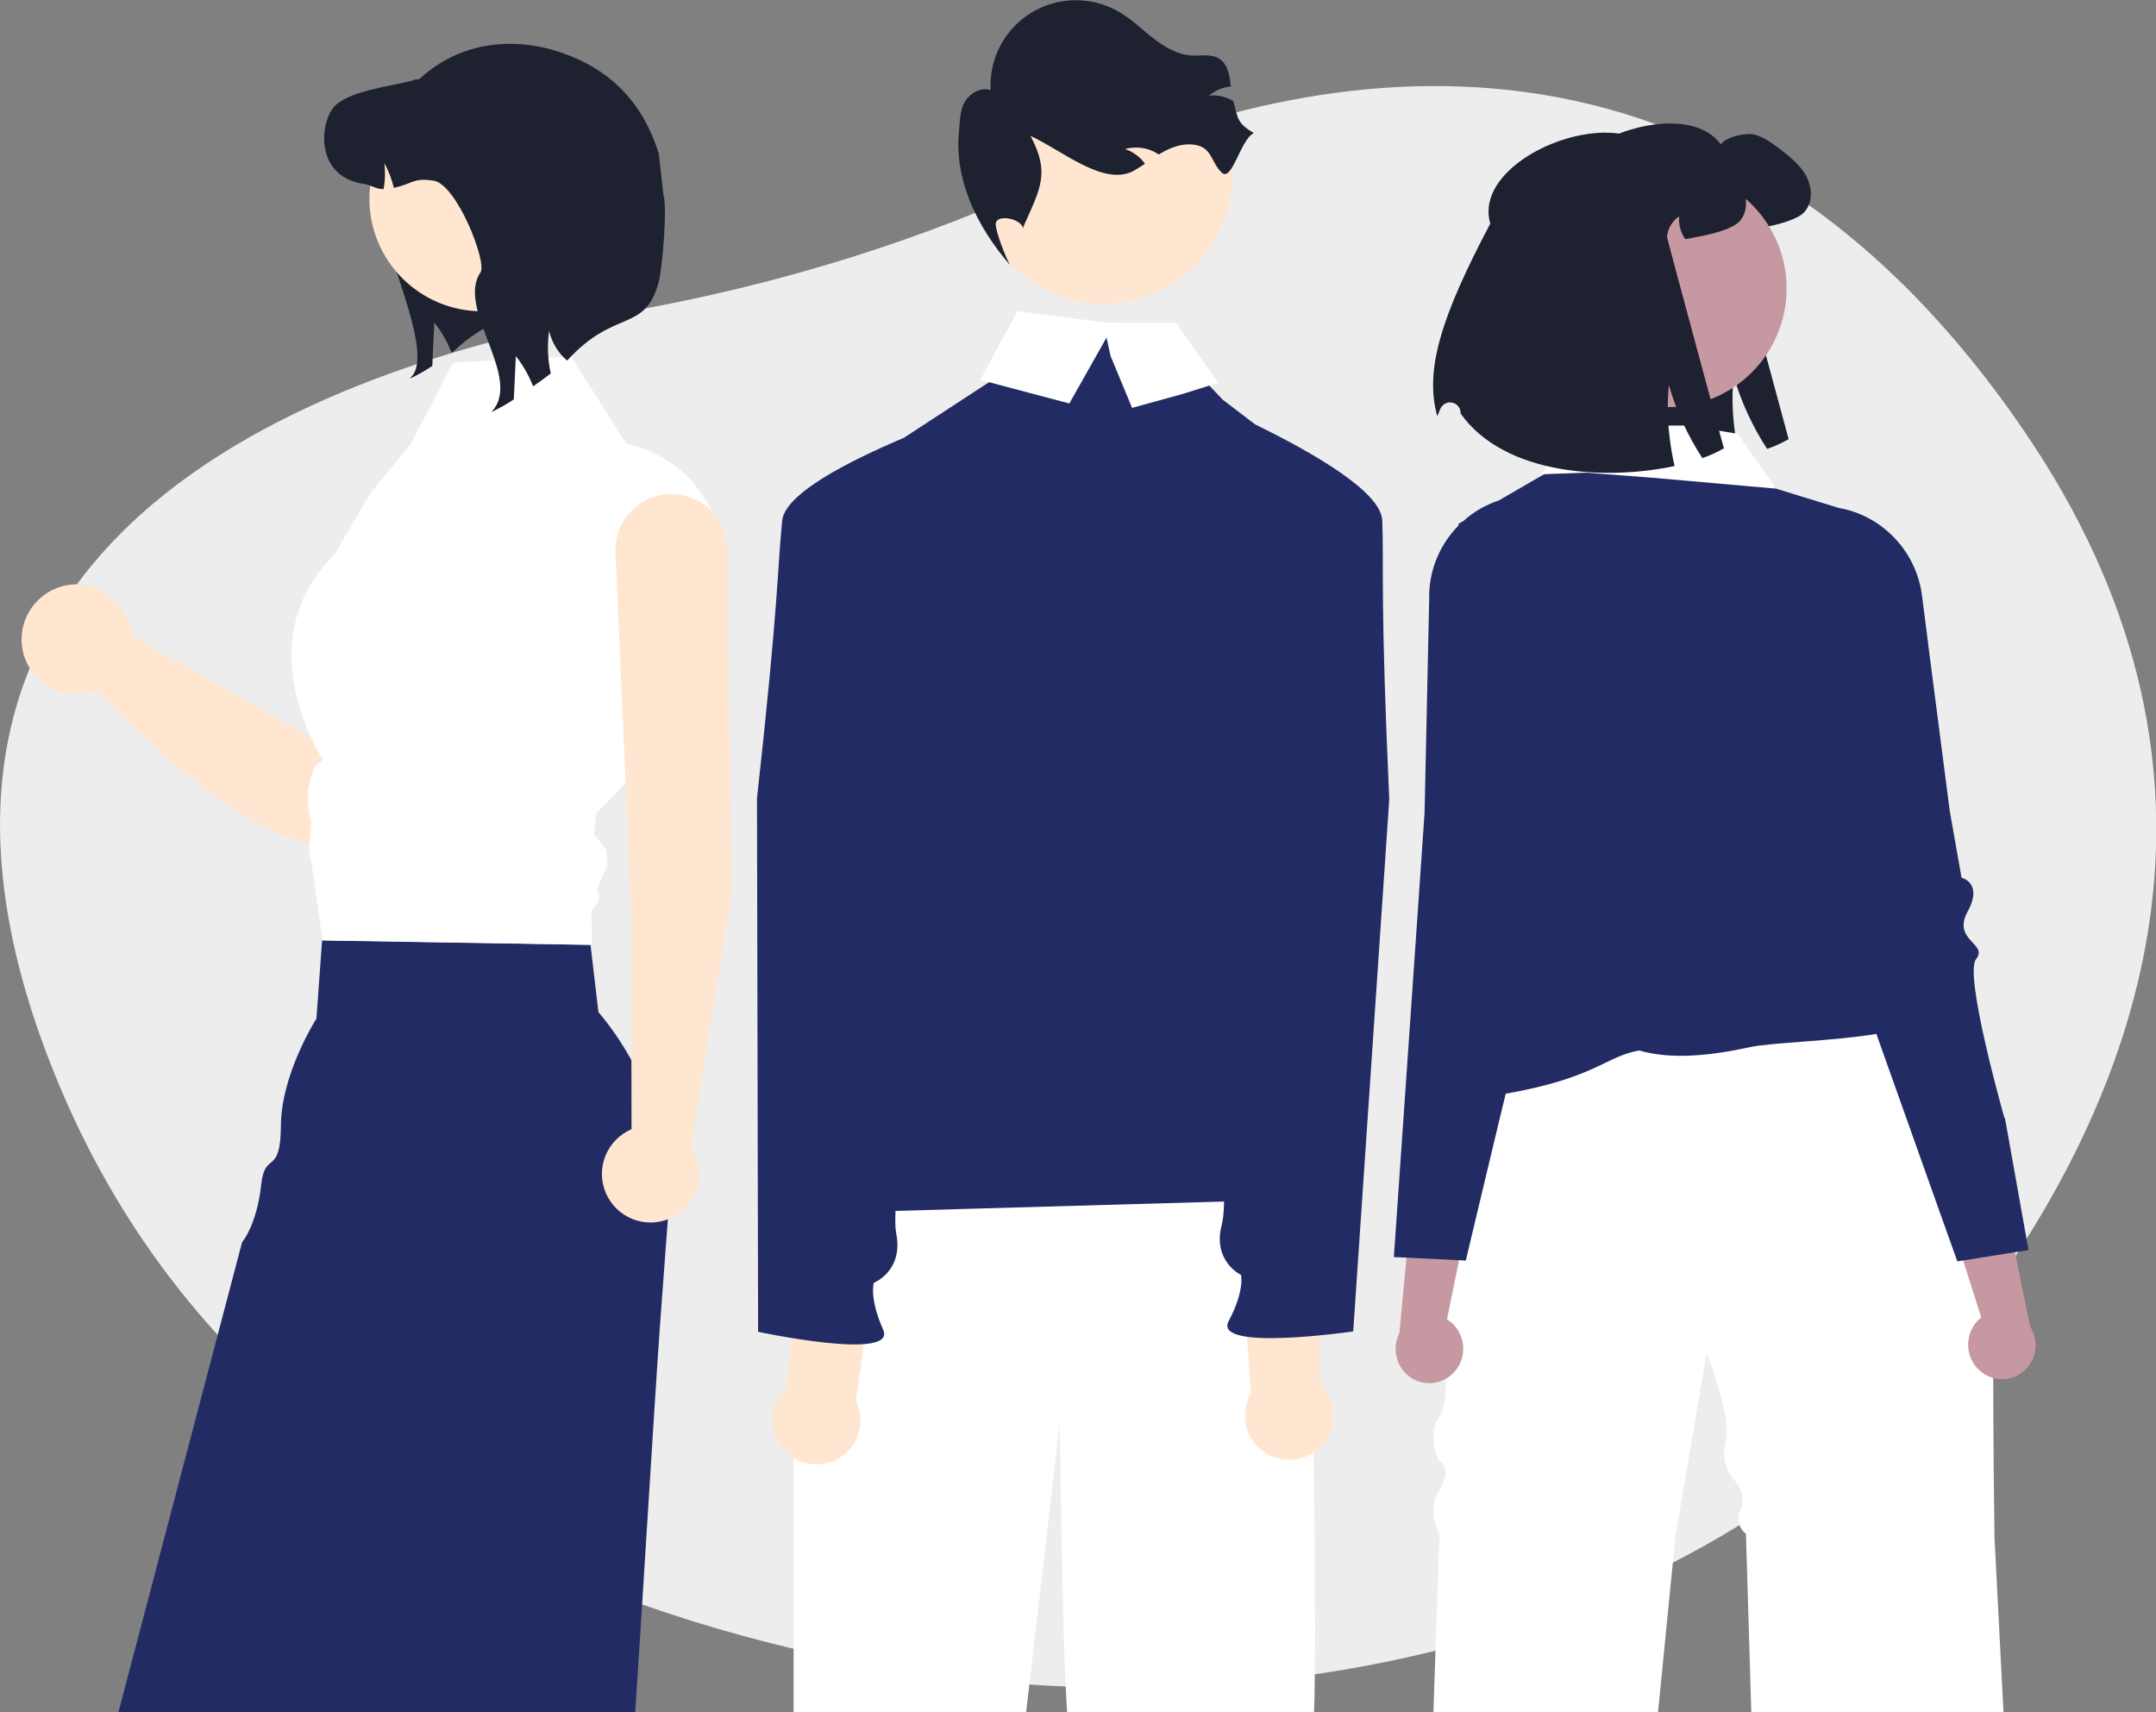 <svg xmlns="http://www.w3.org/2000/svg" id="Layer_2" data-name="Layer 2" viewBox="0 0 117.2 93.07"><rect x="0" y="0" width="117.2" height="93.07" fill="#808080" stroke="none"/><defs><style>      .cls-1 {        fill: #1d2130;      }      .cls-1, .cls-2, .cls-3, .cls-4, .cls-5, .cls-6 {        stroke-width: 0px;      }      .cls-2 {        fill: #232b64;      }      .cls-3 {        fill: #c699a2;      }      .cls-4 {        fill: #fff;      }      .cls-5 {        fill: #ededed;      }      .cls-6 {        fill: #ffe6d0;      }    </style></defs><g id="Layer_3" data-name="Layer 3"><g><path class="cls-5" d="m107.98,70.58c-13.3,18.51-41.4,26.02-69.04,17.93-14.61-4.28-28.7-12.84-35.68-29.43-12.48-29.65,13.72-39.12,30.86-42.14,8.28-1.46,16.09-3.91,23.22-7.25,12.83-6.01,35.54-11.33,52.66,13.69,12.41,18.13,6.85,34.87-2.02,47.2Z"></path><g><path class="cls-1" d="m84.52,11.62c-.98-3.58,6.94-6.65,9.02-3.77.29-.41,1.36-.66,1.85-.53s.9.44,1.31.74c.55.43,1.13.87,1.47,1.48.34.61.39,1.44-.07,1.97-.36.42-1.44.69-1.99.8-.38.08-.7.14-.98.19-.25-.36-.37-.8-.33-1.24-.38.25-.62.66-.66,1.12,0,.09,3.09,11.49,3.09,11.49-.37.21-.76.39-1.17.53-.8-1.23-1.42-2.57-1.82-3.97-.09.94-.08,1.89.04,2.83.06.53.15,1.05.27,1.57-3.68.79-9.22.53-11.63-2.85,0-.01,0-.03,0-.04,0-.32-.27-.57-.58-.57-.23,0-.44.15-.53.37-.06.15-.11.28-.16.38-.7-2.51.21-5.41,2.89-10.48Z"></path><path class="cls-1" d="m78.25,71.64v.12s0-.08,0-.12Z"></path><path class="cls-1" d="m81.86,51.38c.09-.03.19-.04.29-.06-.11.02-.21.04-.29.06Z"></path><path class="cls-1" d="m81.78,51.4s.05-.01.08-.02c-.03,0-.05.01-.08.02Z"></path><path class="cls-4" d="m108.41,83.38l.5,9.69h-13.71l-.29-9.69c-.4-.32-.52-.87-.29-1.32.37-.85-.35-1.62-.35-1.62-.5-.58-.67-1.38-.46-2.12.36-1.25-1.04-4.77-1.04-4.77,0,0-.76,4.55-1.68,9.83l-.96,9.69h-12.21l.33-9.69c-.44-.75-.44-1.67,0-2.42.75-1.27,0-1.51,0-1.51,0,0-.75-1.42,0-2.45s0-5.24,0-5.24c.03.19.15-1.4.48-2.11.5-1.08,2.74-10.2,2.85-10.64.21-.87,8.55-3.31,8.55-3.31h12.83l5.44,8.73s-.12,10.44.02,18.95Z"></path><path class="cls-3" d="m79.1,74.53c.66-.79.57-1.96-.2-2.64-.08-.07-.16-.12-.24-.18l1.32-6.49-3.06-1.83-.85,9.08c-.39.77-.21,1.7.44,2.27.76.66,1.9.57,2.56-.18h0s.02-.03.03-.04Z"></path><path class="cls-3" d="m107.57,74.46c-.74-.71-.78-1.89-.09-2.65.07-.07.14-.14.22-.2l-2.01-6.31,2.84-2.15,1.82,8.94c.47.72.39,1.67-.19,2.3-.68.73-1.83.78-2.56.09h0s-.02-.02-.04-.03Z"></path><circle class="cls-3" cx="90.67" cy="15.68" r="6.45"></circle><path class="cls-2" d="m108.96,60.77s-2.22-7.8-1.54-8.64c.68-.84-1.32-1.01-.46-2.58.86-1.57-.33-1.84-.33-1.84l-.64-3.62-1.15-8.88-.03-.26-.33-2.58c-.19-1.49-.98-2.84-2.18-3.74-.03-.02-.06-.05-.09-.07-.14-.1-.29-.2-.43-.28-.57-.33-1.18-.56-1.82-.67l-3.39-1.04-2.54-2.63-7.91-1.68-1.57,3.16-3.07,1.78c-.71.24-1.37.61-1.93,1.12l-.28.16s0,.03.02.08h0c-1,1.01-1.58,2.37-1.6,3.79v.24s-.25,11.58-.25,11.58l-.7,10.16-.97,14,.71.03,2.85.14.35.02.82-3.44.99-4.14.36-1.49c4.9-.86,5.46-2.05,7.26-2.35,1.74.51,3.9.28,6.01-.18,1.12-.25,4.55-.33,6.88-.72l3.4,9.56,1,2.8.34-.05,2.82-.45.71-.11-1.28-7.17Z"></path><polyline class="cls-4" points="83.78 25.78 86.19 25.69 89.74 25.96 93.59 26.3 96.55 26.56 94.46 23.58 91.75 23.13 89.71 23.13 85.55 23.35"></polyline><path class="cls-1" d="m81,12.12c-.98-3.58,6.94-6.65,9.02-3.77.29-.41,1.36-.66,1.85-.53s.9.44,1.31.74c.55.43,1.13.87,1.47,1.48.34.61.39,1.44-.07,1.97-.36.42-1.44.69-1.99.8-.38.08-.7.14-.98.19-.25-.36-.37-.8-.33-1.24-.38.25-.62.66-.66,1.12,0,.09,3.09,11.49,3.09,11.49-.37.21-.76.39-1.17.53-.8-1.23-1.42-2.57-1.82-3.97-.09.94-.08,1.89.04,2.83.06.53.15,1.05.27,1.57-3.68.79-9.22.53-11.63-2.85,0-.01,0-.03,0-.04,0-.32-.27-.57-.58-.57-.23,0-.44.15-.53.37-.06.15-.11.28-.16.38-.7-2.51.21-5.41,2.89-10.48Z"></path><path class="cls-1" d="m24.36,7.85c-.12.28-3.82.25-3.99.5-1.31,1.92,3.4,10.09,2.09,12.01l-.18.22c.43-.2.83-.43,1.22-.69.03-.79.07-1.58.11-2.36.39.5.71,1.05.94,1.65.3-.21.55-.61,1.86-1.39.53-.58,1.14-1.08,1.8-1.49l-3.85-8.44Z"></path><path class="cls-6" d="m27.05,23.59c-1.42-.92-3.31-.52-4.24.89-.18.28-.32.59-.4.92l-5.62,14.63-9.65-5.48c-.11-1.65-1.54-2.89-3.18-2.78s-2.89,1.54-2.78,3.18c.11,1.65,1.54,2.89,3.18,2.78.31-.02.62-.09.92-.21,2.03,2.17,10.85,11.07,14.5,7.59,3.07-2.92,7.49-14.25,8.56-18.16.35-1.28-.17-2.65-1.28-3.37Z"></path><path class="cls-2" d="m36.3,66.27c0,.11-.01.23-.02.34-.12,1.66-.27,3.57-.42,5.67-.24,3.33-1.06,16.81-1.33,20.78H6.44l6.72-25.54s.8-.91,1.04-3.14c.21-1.88,1.05-.4,1.07-3.21s1.93-5.8,1.93-5.8l.31-4.26h.18s14.15.24,14.15.24h.26s.43,3.66.43,3.66c2.64,3.14,3.98,7.16,3.76,11.26Z"></path><path class="cls-4" d="m24.59,19.71l6.45-.33,3,4.73s5.64.94,5.25,7.59c-.39,6.64-6.86,12.47-6.86,12.47l-.14,1.19.66.82.07.84-.58,1.34h0c.22.36.11.83-.24,1.05-.14.09.09,1.97-.08,1.95l-14.58-.24-.6-4.17c-.25-.9-.06-1.21-.02-2.31h0c-.32-.99-.23-2.07.23-3l.02-.03.39-.32s-4.24-6.37.63-11.17l1.95-3.32,2.19-2.67,2.29-4.4Z"></path><circle class="cls-6" cx="26.2" cy="10.8" r="6.12"></circle><path class="cls-1" d="m30.84,19.61c-.5-.42-.84-.99-.99-1.62-.11.77-.08,1.55.09,2.31-.33.25-.65.49-.96.7-.23-.59-.55-1.15-.94-1.65-.04.79-.07,1.58-.11,2.36-.39.26-.8.49-1.22.69l.18-.22c1.31-1.92-2.07-5.46-.77-7.38.37-.54-1.29-4.79-2.55-4.98-1.12-.17-1.07.15-2.16.39-.11-.47-.29-.92-.52-1.35.06.47.05.95-.04,1.42-.39.01-.69-.23-1.1-.29-2.62-.4-2.36-3.24-1.63-4.14.73-.9,3.16-1.17,4.28-1.46.1-.1.33-.04.44-.13,2.15-1.97,5.02-2.29,7.61-1.42,2.76.93,4.48,2.73,5.36,5.5l.25,2.22c.23.71-.06,4.03-.25,4.76-.76,2.81-2.37,1.41-4.98,4.28Z"></path><path class="cls-6" d="m39.76,48.59l-.24-18.76c-.03-1.65-1.37-2.98-3.03-2.98h0c-1.67,0-3.03,1.36-3.03,3.03,0,.05,0,.11,0,.16l.85,19.48.02,11.86c-1.34.57-1.97,2.12-1.4,3.46.57,1.34,2.12,1.97,3.46,1.4s1.97-2.12,1.4-3.46c-.06-.14-.13-.28-.22-.41l2.18-13.77Z"></path><path class="cls-4" d="m71.33,72.86s.27,16.39.1,20.21h-13.42c-.26-3.48-.4-15.72-.4-15.72l-1.83,15.72h-12.64v-20.86l3.88-9.63s21.04-1.46,23,.39c1.95,1.85,1.31,9.88,1.31,9.88Z"></path><circle class="cls-6" cx="59.99" cy="9.5" r="7"></circle><path class="cls-1" d="m68.16,7.23c-.72.33-1.19,2.7-1.75,2.15s-.53-1.27-1.29-1.47c-.62-.17-1.28.02-1.84.32-.1.05-.2.11-.29.17-.06-.04-.12-.08-.19-.12-.5-.27-1.09-.33-1.64-.18.43.15.81.42,1.08.8-.19.13-.38.25-.57.36-1.63.94-3.94-1.1-5.65-1.87,1.07,2.01.54,2.85-.39,4.93l-.03.12c.05-.52-1.56-.91-1.47-.18.07.52.52,1.68.77,2.14-1.8-2.08-3.03-4.63-2.77-7.26.06-.55.04-1.13.32-1.61.29-.48.88-.81,1.4-.63-.14-2.56,1.83-4.75,4.39-4.88.91-.05,1.81.17,2.6.63.67.39,1.23.95,1.85,1.43.62.48,1.33.9,2.11.94.5.02,1.03-.1,1.46.16.49.3.58.92.65,1.52-.44.04-.86.22-1.2.5.46-.05.91.05,1.31.28,0,0,.01,0,.02.01.26.99.23,1.21,1.11,1.74Z"></path><path class="cls-6" d="m46.53,76.12l.99-7.08-3.97-1.13-.78,7.53c-.97.89-1.04,2.41-.15,3.38.89.97,2.41,1.04,3.38.15.79-.72,1-1.88.52-2.84h0Z"></path><path class="cls-6" d="m68.01,75.74l-.53-7.13,4.03-.87.29,7.56c.91.96.88,2.47-.07,3.39-.96.91-2.47.88-3.39-.07-.74-.77-.88-1.95-.33-2.87Z"></path><path class="cls-2" d="m75.14,28.3c-.05-1.57-3.78-3.7-6.91-5.23l-1.77-1.35-3.62-3.83-6.69.56-2.21,2.21-4.81,3.14c-3.07,1.3-6.46,3.04-6.61,4.5-.27,2.69-.18,4.34-1.37,15.1l.06,28.99s7.57,1.62,6.8-.11-.51-2.55-.51-2.55c0,0,1.62-.64,1.22-2.68-.06-.28-.06-.7-.04-1.23l17.86-.51c-.01.53-.05.96-.12,1.24-.54,2,1.04,2.75,1.04,2.75,0,0,.22.83-.67,2.51-.89,1.68,6.77.56,6.77.56l1.96-28.92c-.49-10.82-.29-12.45-.38-15.16Z"></path><polygon class="cls-4" points="60.15 18.35 58.13 21.93 53.29 20.65 55.31 16.91 60.15 17.54 60.15 18.35"></polygon><polyline class="cls-4" points="60.37 19.35 61.54 22.17 64.3 21.41 66.21 20.81 63.93 17.55 61.05 17.55 60.15 17.54 60.15 18.35"></polyline></g></g></g></svg>
